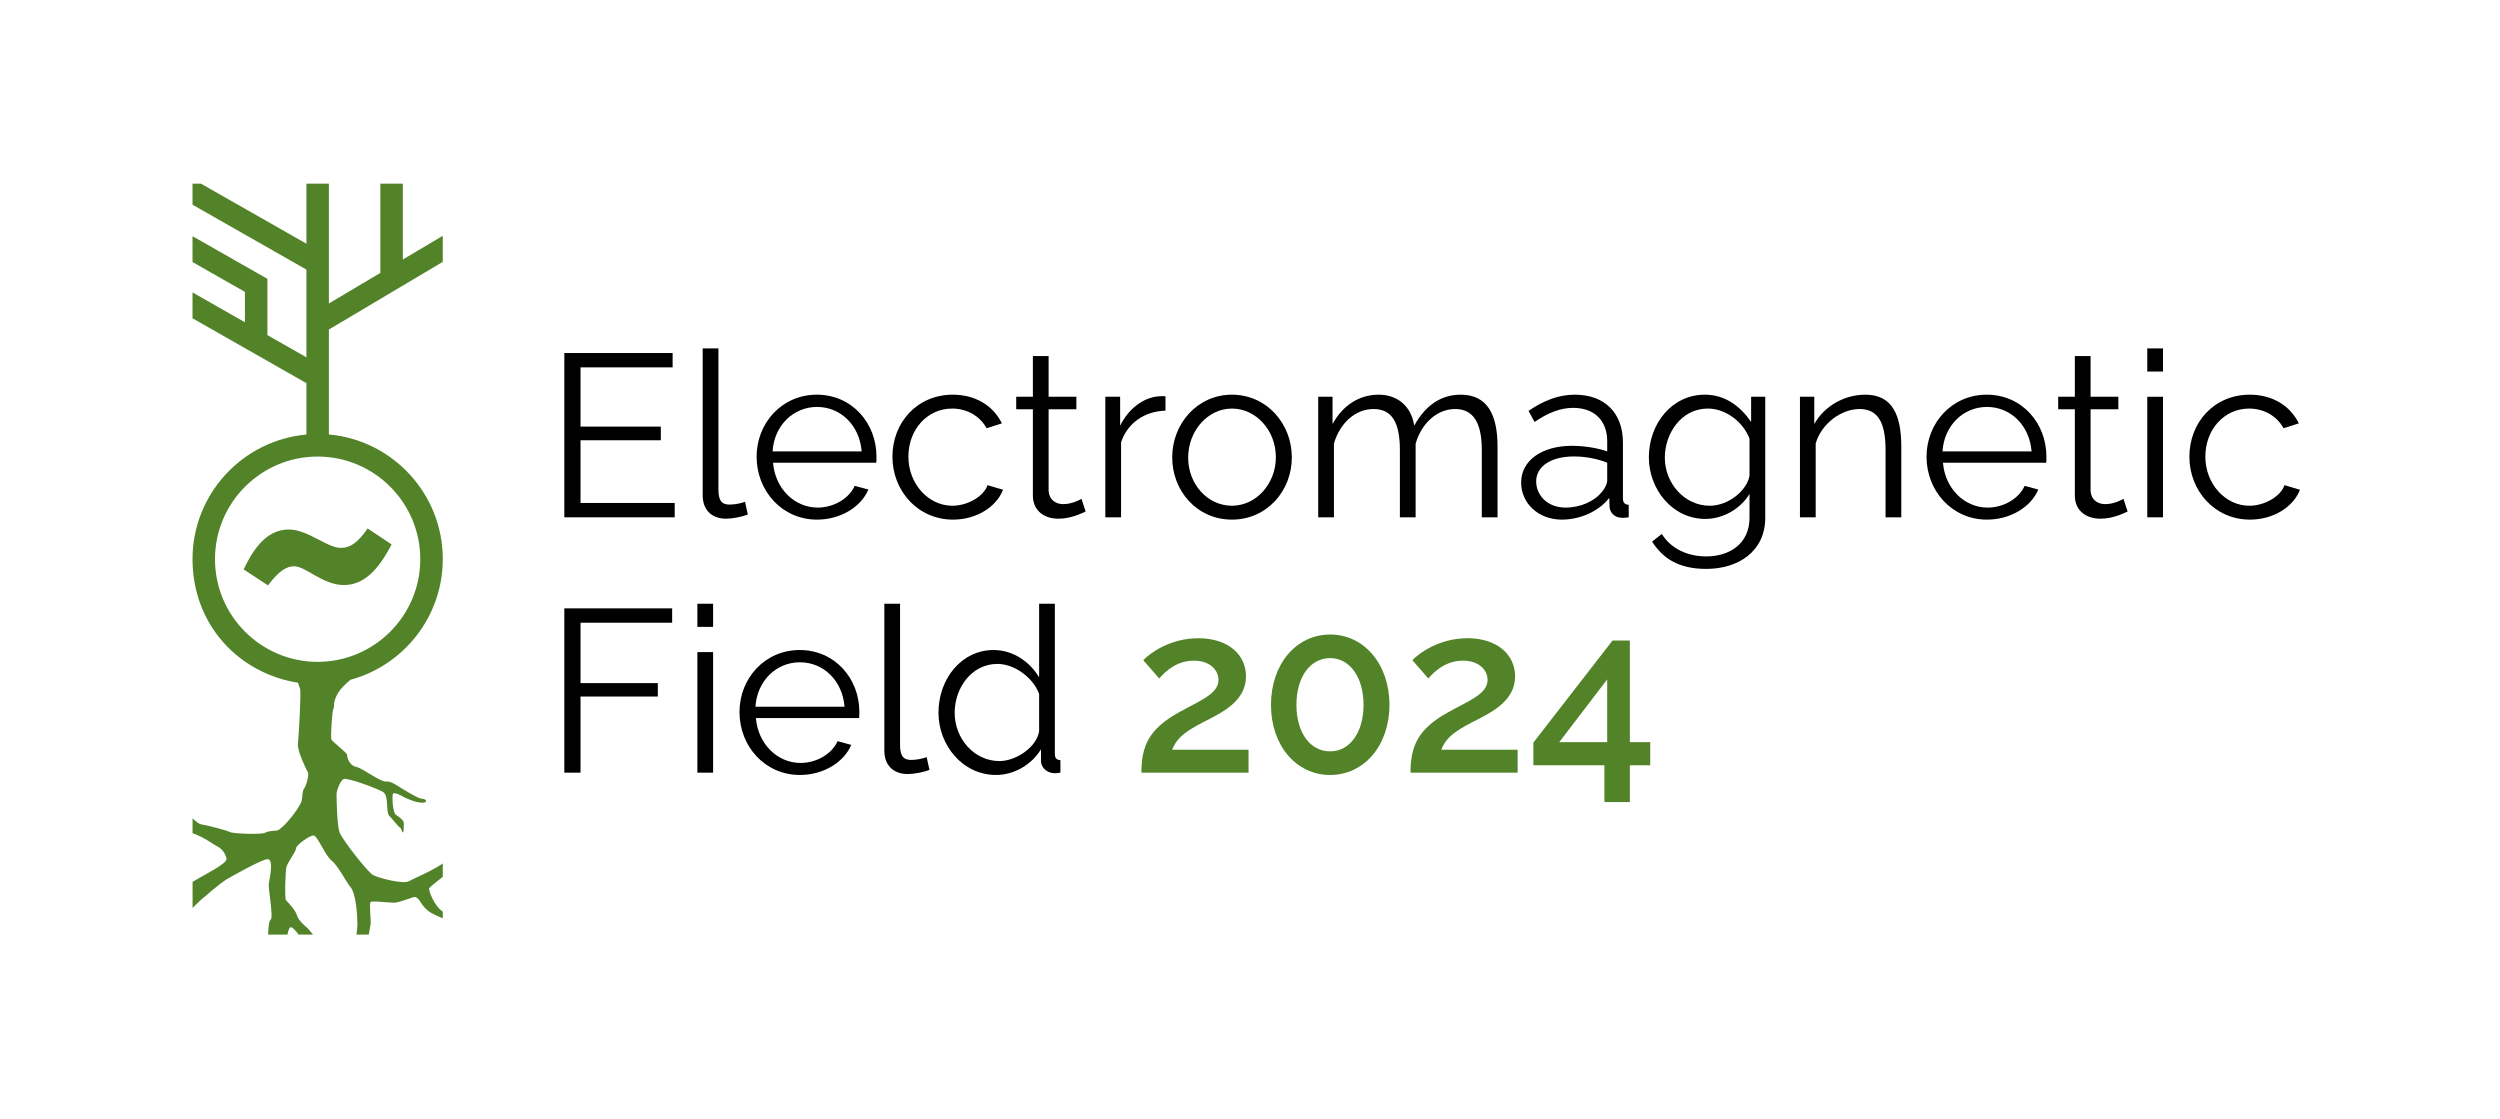 <?xml version="1.0" encoding="UTF-8" standalone="no"?>
<!DOCTYPE svg PUBLIC "-//W3C//DTD SVG 1.1//EN" "http://www.w3.org/Graphics/SVG/1.1/DTD/svg11.dtd">
<svg width="100%" height="100%" viewBox="0 0 842 377" version="1.1" xmlns="http://www.w3.org/2000/svg" xmlns:xlink="http://www.w3.org/1999/xlink" xml:space="preserve" xmlns:serif="http://www.serif.com/" style="fill-rule:evenodd;clip-rule:evenodd;stroke-linejoin:round;stroke-miterlimit:2;">
    <g>
        <path d="M82.07,191.78L90.25,197.16C93.53,192.83 96.22,190.61 99.23,190.75C102.89,190.75 108.84,197.04 115.75,197.04C122.66,197.04 127.44,191.89 131.89,183.36L123.82,177.98C120.31,183.13 117.62,184.53 114.82,184.53C110.14,184.53 103.71,178.34 97.28,178.34C91.31,178.34 86.4,182.43 82.08,191.79L82.07,191.78Z" style="fill:rgb(82,131,41);fill-rule:nonzero;"/>
        <path d="M149.12,88.23L149.12,79.42L135.67,87.41L135.67,61.87L128.1,61.87L128.1,91.91L110.77,102.21L110.77,61.87L103.2,61.87L103.2,82.08L67.71,61.87L64.84,61.87L64.84,68.95L103.2,90.8L103.2,120.34L90.06,112.86L90.06,94L90.01,94L90.06,93.91L64.84,79.55L64.84,88.26L82.49,98.31L82.49,108.54L64.84,98.49L64.84,107.2L103.2,129.05L103.2,146.36C81.73,148.28 64.84,166.36 64.84,188.32C64.84,210.28 80.26,226.75 100.36,229.94C100.63,230.71 100.85,231.49 101.05,231.93C101.51,232.94 100.59,248.29 100.34,250.57C100.09,252.85 103.06,258.99 103.67,260.06C104.28,261.12 102.9,265.13 102.37,265.66C101.84,266.19 101.86,268.65 101.58,269.73C100.95,272.15 95.5,278.91 93.46,279.69C93.13,279.82 90.49,279.76 89.31,280.45C88.12,281.14 78.46,280.79 77.51,280.25C76.56,279.71 70.32,278.07 67.68,277.62C67.06,277.51 66.04,276.73 64.85,275.61L64.85,280.61C69,282.09 71.84,284.42 73.26,285.11C74.69,285.81 75.79,287.19 76.3,289.16C76.73,290.83 68.51,294.75 64.86,297.02L64.86,305.8C68.35,302.15 75.07,296.89 76,296.35C77.24,295.63 88.11,289.36 90.18,289.36C92.25,289.36 90.8,295.99 90.53,297.56C90.27,299.13 92.19,309.16 91.14,309.77C90.58,310.09 90.37,312.47 90.3,314.78L96.83,314.78C97.06,313.55 97.36,312.42 97.87,312.3C98.45,312.17 99.6,313.45 100.58,314.78L105.44,314.78C104.64,313.77 103.86,312.88 103.68,312.71C103.29,312.32 100.51,310.13 100.05,308.35C99.59,306.58 96.86,303.74 96.33,303.21C95.8,302.68 96.17,292.8 96.46,291.99C97.22,289.86 99.69,286.82 99.69,285.75C99.69,284.68 104.16,281.4 105.57,281.4C106.98,281.4 109.44,288.17 111.82,289.98C113.72,291.42 117.16,297.85 117.87,298.56C120.02,300.71 120.38,309.07 120.38,311.3C120.38,312.12 120.24,313.41 120.06,314.77L124.19,314.77C124.49,313.24 124.71,311.87 124.81,311.43C125.06,310.32 124.25,304.39 124.81,303.83C125.37,303.27 130.48,304.03 132.66,304.03C134.84,304.03 139.25,301.87 139.9,302.11C141.56,302.72 141.62,304.79 144.31,306.87C145.17,307.53 147,308.41 149.13,309.29L149.13,307.05C146.2,305.08 144.28,299.88 144.56,299.12C144.66,298.85 146.6,297.32 149.13,295.31L149.13,290.81C145.59,293.31 139.28,295.89 137.72,296.79C135.79,297.9 127.3,295.67 125.56,294.66C123.82,293.66 115.73,283.37 114.47,280.58C113.45,278.33 113.36,268.73 113.36,267.46C113.36,266.19 114.57,263.04 115.69,262.4C116.81,261.75 126.83,265.47 128.96,266.7C131.09,267.93 129.87,273.54 131.09,274.75C132.31,275.97 134.01,278.29 134.64,278.65C135.27,279.01 135.35,280.37 135.7,280.37C136.05,280.37 136,277.84 136,277.13C136,276.42 134.57,275.14 133.37,274.45C132.17,273.76 131.97,267.51 132.41,267.26C132.85,267.01 133.9,267.26 135.3,268.07C136.69,268.87 140.01,270.35 142.19,270.35C144.37,270.35 143.51,269.03 142.19,269.03C140.87,269.03 135.93,265.91 135.2,265.48C134.47,265.06 131.76,262.95 129.95,263.2C128.14,263.45 122.23,258.74 119.95,258.29C117.67,257.83 116.91,255.15 116.91,254.29C116.91,253.43 111.87,249.88 111.59,248.97C111.31,248.06 111.87,239.12 112.3,238.69C112.73,238.26 111.95,236.56 113.87,233.37C114.79,231.85 116.49,230.23 118.02,228.96C135.92,224.1 149.13,207.71 149.13,188.29C149.13,166.33 132.24,148.25 110.77,146.33L110.77,110.98L149.13,88.19L149.12,88.23ZM141.55,188.34C141.55,207.4 126.04,222.91 106.98,222.91C87.92,222.91 72.41,207.4 72.41,188.34C72.41,169.28 87.92,153.77 106.98,153.77C126.04,153.77 141.55,169.28 141.55,188.34Z" style="fill:rgb(82,131,41);fill-rule:nonzero;"/>
    </g>
    <g transform="matrix(1,0,0,1,183.13,174.23)">
        <g>
            <path d="M44.108,-4.832L12.391,-4.832L12.391,-25.951L39.433,-25.951L39.433,-30.549L12.391,-30.549L12.391,-50.499L43.407,-50.499L43.407,-55.33L6.936,-55.33L6.936,0L44.108,0L44.108,-4.832Z" style="fill-rule:nonzero;"/>
            <path d="M53.538,-56.889L53.538,-7.403C53.538,-2.494 56.577,0.468 61.409,0.468C63.513,0.468 66.786,-0.156 68.734,-0.935L67.799,-5.221C66.474,-4.754 64.526,-4.286 62.578,-4.286C60.396,-4.286 58.837,-5.143 58.837,-9.196L58.837,-56.889L53.538,-56.889Z" style="fill-rule:nonzero;"/>
            <path d="M92.035,0.779C99.906,0.779 106.842,-3.429 109.336,-9.352L104.738,-10.598C102.79,-6.234 97.568,-3.273 92.269,-3.273C84.476,-3.273 77.93,-9.663 77.229,-18.391L111.985,-18.391C112.063,-18.781 112.063,-19.638 112.063,-20.496C112.063,-31.64 103.881,-41.303 91.957,-41.303C80.268,-41.303 71.696,-31.795 71.696,-20.418C71.696,-8.884 80.268,0.779 92.035,0.779ZM77.073,-22.21C77.618,-30.938 84.086,-37.173 92.035,-37.173C99.984,-37.173 106.374,-31.016 107.076,-22.21L77.073,-22.21Z" style="fill-rule:nonzero;"/>
            <path d="M137.858,0.779C145.651,0.779 152.431,-3.429 154.691,-9.274L149.47,-10.832C148.223,-7.092 142.846,-3.897 137.624,-3.897C129.598,-3.897 122.818,-11.222 122.818,-20.418C122.818,-29.691 129.286,-36.627 137.546,-36.627C142.534,-36.627 146.898,-34.133 149.158,-30.003L154.301,-31.64C151.418,-37.562 145.417,-41.303 137.78,-41.303C125.779,-41.303 117.441,-31.951 117.441,-20.418C117.441,-8.884 126.013,0.779 137.858,0.779Z" style="fill-rule:nonzero;"/>
            <path d="M182.512,-1.948L181.109,-6.234C180.486,-5.845 177.914,-4.442 174.953,-4.442C172.459,-4.442 170.277,-5.845 170.043,-8.806L170.043,-36.393L179.395,-36.393L179.395,-40.602L170.043,-40.602L170.043,-54.317L164.744,-54.317L164.744,-40.602L159.133,-40.602L159.133,-36.393L164.744,-36.393L164.744,-7.325C164.744,-2.104 168.718,0.468 173.316,0.468C177.68,0.468 181.265,-1.403 182.512,-1.948Z" style="fill-rule:nonzero;"/>
        </g>
        <g transform="matrix(1,0,0,1,183.3,0)">
            <path d="M26.107,-35.926L26.107,-40.757C25.561,-40.835 24.782,-40.835 23.769,-40.757C18.547,-40.29 13.638,-36.549 10.832,-30.86L10.832,-40.602L5.845,-40.602L5.845,0L11.144,0L11.144,-25.249C13.326,-31.795 19.015,-35.692 26.107,-35.926Z" style="fill-rule:nonzero;"/>
        </g>
        <g transform="matrix(1,0,0,1,208.63,0)">
            <path d="M23.145,0.779C34.913,0.779 43.329,-8.884 43.329,-20.184C43.329,-31.562 34.835,-41.303 23.145,-41.303C11.534,-41.303 3.039,-31.562 3.039,-20.184C3.039,-8.884 11.378,0.779 23.145,0.779ZM8.416,-20.106C8.416,-29.224 15.118,-36.627 23.145,-36.627C31.25,-36.627 37.952,-29.302 37.952,-20.262C37.952,-11.222 31.25,-3.897 23.145,-3.897C15.04,-3.897 8.416,-11.066 8.416,-20.106Z" style="fill-rule:nonzero;"/>
            <path d="M112.609,0L112.609,-23.769C112.609,-34.367 109.336,-41.303 100.218,-41.303C93.594,-41.303 88.295,-37.718 84.554,-30.86C83.619,-37.017 79.333,-41.303 72.553,-41.303C66.007,-41.303 60.396,-37.64 57.045,-31.406L57.045,-40.602L52.213,-40.602L52.213,0L57.512,0L57.512,-24.86C59.539,-31.795 64.76,-36.471 70.838,-36.471C76.839,-36.471 79.722,-32.263 79.722,-22.678L79.722,0L85.022,0L85.022,-24.782C86.97,-31.64 92.191,-36.471 98.348,-36.471C104.27,-36.471 107.31,-32.107 107.31,-22.678L107.31,0L112.609,0Z" style="fill-rule:nonzero;"/>
            <path d="M120.558,-11.69C120.558,-4.754 126.325,0.779 134.273,0.779C140.274,0.779 146.586,-1.87 150.249,-6.546L150.327,-3.585C150.405,-1.87 151.73,0.078 154.379,0.156C154.847,0.234 155.626,0.156 156.795,0L156.795,-4.208C155.47,-4.286 154.847,-4.91 154.847,-6.39L154.847,-25.171C154.847,-35.224 148.613,-41.303 138.637,-41.303C133.338,-41.303 128.273,-39.433 123.051,-35.848L125.078,-32.107C129.598,-35.224 133.806,-36.861 138.092,-36.861C145.262,-36.861 149.548,-32.497 149.548,-25.639L149.548,-22.21C146.197,-23.379 141.677,-24.08 137.702,-24.08C127.571,-24.08 120.558,-19.171 120.558,-11.69ZM147.755,-8.572C145.339,-5.455 140.586,-3.273 135.52,-3.273C129.286,-3.273 125.623,-7.559 125.623,-12.079C125.623,-17.223 130.689,-20.496 138.326,-20.496C142.144,-20.496 146.041,-19.794 149.548,-18.391L149.548,-12.469C149.548,-11.456 148.924,-9.897 147.755,-8.572Z" style="fill-rule:nonzero;"/>
            <path d="M182.59,0.546C188.435,0.546 194.357,-2.728 197.475,-7.871L197.475,0.156C197.475,8.884 190.773,13.17 182.902,13.17C176.823,13.17 171.134,10.754 167.939,5.611L164.666,8.183C168.251,13.794 173.55,17.378 182.902,17.378C193.734,17.378 202.774,11.456 202.774,0.156L202.774,-40.602L198.02,-40.602L198.02,-32.107C194.435,-37.328 189.37,-41.303 182.434,-41.303C171.29,-41.303 163.575,-31.484 163.575,-20.184C163.575,-9.507 171.446,0.546 182.59,0.546ZM184.071,-3.897C175.654,-3.897 168.952,-11.378 168.952,-20.106C168.952,-28.133 174.407,-36.627 183.447,-36.627C189.292,-36.627 195.215,-32.341 197.475,-26.496L197.475,-13.949C196.539,-8.962 190.383,-3.897 184.071,-3.897Z" style="fill-rule:nonzero;"/>
            <path d="M248.597,0L248.597,-23.769C248.597,-34.445 245.557,-41.303 236.518,-41.303C229.27,-41.303 222.568,-37.328 219.295,-31.406L219.295,-40.602L214.463,-40.602L214.463,0L219.763,0L219.763,-24.86C221.711,-31.562 228.335,-36.471 234.569,-36.471C240.492,-36.471 243.297,-32.263 243.297,-22.678L243.297,0L248.597,0Z" style="fill-rule:nonzero;"/>
        </g>
        <g transform="matrix(1,0,0,1,462.69,0)">
            <path d="M23.379,0.779C31.25,0.779 38.186,-3.429 40.679,-9.352L36.082,-10.598C34.133,-6.234 28.912,-3.273 23.613,-3.273C15.82,-3.273 9.274,-9.663 8.572,-18.391L43.329,-18.391C43.407,-18.781 43.407,-19.638 43.407,-20.496C43.407,-31.64 35.224,-41.303 23.301,-41.303C11.612,-41.303 3.039,-31.795 3.039,-20.418C3.039,-8.884 11.612,0.779 23.379,0.779ZM8.416,-22.21C8.962,-30.938 15.43,-37.173 23.379,-37.173C31.328,-37.173 37.718,-31.016 38.419,-22.21L8.416,-22.21Z" style="fill-rule:nonzero;"/>
        </g>
        <g transform="matrix(1,0,0,1,508.12,0)">
            <path d="M25.327,-1.948L23.925,-6.234C23.301,-5.845 20.729,-4.442 17.768,-4.442C15.274,-4.442 13.092,-5.845 12.858,-8.806L12.858,-36.393L22.21,-36.393L22.21,-40.602L12.858,-40.602L12.858,-54.317L7.559,-54.317L7.559,-40.602L1.948,-40.602L1.948,-36.393L7.559,-36.393L7.559,-7.325C7.559,-2.104 11.534,0.468 16.132,0.468C20.496,0.468 24.08,-1.403 25.327,-1.948Z" style="fill-rule:nonzero;"/>
            <path d="M31.951,-49.096L37.251,-49.096L37.251,-56.889L31.951,-56.889L31.951,-49.096ZM31.951,0L37.251,0L37.251,-40.602L31.951,-40.602L31.951,0Z" style="fill-rule:nonzero;"/>
            <path d="M66.552,0.779C74.345,0.779 81.125,-3.429 83.385,-9.274L78.164,-10.832C76.917,-7.092 71.54,-3.897 66.318,-3.897C58.292,-3.897 51.512,-11.222 51.512,-20.418C51.512,-29.691 57.98,-36.627 66.241,-36.627C71.228,-36.627 75.592,-34.133 77.852,-30.003L82.995,-31.64C80.112,-37.562 74.111,-41.303 66.474,-41.303C54.473,-41.303 46.135,-31.951 46.135,-20.418C46.135,-8.884 54.707,0.779 66.552,0.779Z" style="fill-rule:nonzero;"/>
        </g>
        <g transform="matrix(1,0,0,1,0,86)">
            <path d="M6.936,0L12.391,0L12.391,-25.639L38.419,-25.639L38.419,-30.159L12.391,-30.159L12.391,-50.499L43.251,-50.499L43.251,-55.33L6.936,-55.33L6.936,0Z" style="fill-rule:nonzero;"/>
            <path d="M51.746,-49.096L57.045,-49.096L57.045,-56.889L51.746,-56.889L51.746,-49.096ZM51.746,0L57.045,0L57.045,-40.602L51.746,-40.602L51.746,0Z" style="fill-rule:nonzero;"/>
            <path d="M86.269,0.779C94.139,0.779 101.075,-3.429 103.569,-9.352L98.971,-10.598C97.023,-6.234 91.802,-3.273 86.502,-3.273C78.709,-3.273 72.163,-9.663 71.462,-18.391L106.219,-18.391C106.297,-18.781 106.297,-19.638 106.297,-20.496C106.297,-31.64 98.114,-41.303 86.191,-41.303C74.501,-41.303 65.929,-31.795 65.929,-20.418C65.929,-8.884 74.501,0.779 86.269,0.779ZM71.306,-22.21C71.851,-30.938 78.32,-37.173 86.269,-37.173C94.217,-37.173 100.608,-31.016 101.309,-22.21L71.306,-22.21Z" style="fill-rule:nonzero;"/>
            <path d="M114.713,-56.889L114.713,-7.403C114.713,-2.494 117.752,0.468 122.584,0.468C124.688,0.468 127.961,-0.156 129.909,-0.935L128.974,-5.221C127.649,-4.754 125.701,-4.286 123.753,-4.286C121.571,-4.286 120.012,-5.143 120.012,-9.196L120.012,-56.889L114.713,-56.889Z" style="fill-rule:nonzero;"/>
            <path d="M132.949,-20.184C132.949,-9.274 141.053,0.779 152.353,0.779C158.276,0.779 164.276,-2.572 167.472,-7.871L167.472,-3.897C167.472,-1.87 169.342,0 171.602,0.156C172.303,0.234 172.927,0.156 174.018,0L174.018,-4.208C172.693,-4.286 172.147,-4.91 172.147,-6.39L172.147,-56.889L166.848,-56.889L166.848,-32.107C163.809,-37.173 158.276,-41.303 151.496,-41.303C140.742,-41.303 132.949,-31.64 132.949,-20.184ZM166.848,-13.949C165.991,-8.416 158.821,-3.897 153.522,-3.897C145.028,-3.897 138.404,-11.378 138.404,-20.184C138.404,-28.522 144.093,-36.627 152.821,-36.627C158.432,-36.627 164.822,-32.107 166.848,-26.496L166.848,-13.949Z" style="fill-rule:nonzero;"/>
        </g>
        <g transform="matrix(1,0,0,1,198.18,86)">
            <path d="M3.117,0L39.199,0L39.199,-7.715L13.482,-7.715C15.274,-12.313 18.703,-14.417 26.808,-18.469C31.328,-20.885 38.342,-24.704 38.342,-32.419C38.342,-39.744 32.341,-45.277 22.288,-45.277C12.781,-45.277 5.923,-40.212 3.741,-37.874L9.118,-31.718C11.378,-34.367 15.196,-37.718 20.807,-37.718C26.107,-37.718 29.068,-34.601 29.068,-31.25C29.068,-26.496 22.911,-24.314 15.664,-20.262C5.533,-14.651 3.117,-8.806 3.117,0Z" style="fill:rgb(82,131,41);fill-rule:nonzero;"/>
            <path d="M86.658,-22.833C86.658,-36.549 78.086,-46.524 66.708,-46.524C55.252,-46.524 46.758,-36.549 46.758,-22.833C46.758,-9.118 55.252,0.779 66.708,0.779C78.086,0.779 86.658,-9.118 86.658,-22.833ZM77.93,-22.833C77.93,-13.482 73.254,-7.17 66.708,-7.17C59.928,-7.17 55.33,-13.482 55.33,-22.833C55.33,-32.185 59.928,-38.575 66.708,-38.575C73.254,-38.575 77.93,-32.185 77.93,-22.833Z" style="fill:rgb(82,131,41);fill-rule:nonzero;"/>
            <path d="M93.75,0L129.831,0L129.831,-7.715L104.114,-7.715C105.907,-12.313 109.336,-14.417 117.441,-18.469C121.96,-20.885 128.974,-24.704 128.974,-32.419C128.974,-39.744 122.974,-45.277 112.921,-45.277C103.413,-45.277 96.555,-40.212 94.373,-37.874L99.75,-31.718C102.01,-34.367 105.829,-37.718 111.44,-37.718C116.739,-37.718 119.7,-34.601 119.7,-31.25C119.7,-26.496 113.544,-24.314 106.297,-20.262C96.166,-14.651 93.75,-8.806 93.75,0Z" style="fill:rgb(82,131,41);fill-rule:nonzero;"/>
            <path d="M159.055,9.897L167.627,9.897L167.627,-2.494L174.485,-2.494L174.485,-10.287L167.627,-10.287L167.627,-44.498L161.783,-44.498L135.131,-10.131L135.131,-2.494L159.055,-2.494L159.055,9.897ZM143.859,-10.287L159.99,-31.406L159.99,-10.287L143.859,-10.287Z" style="fill:rgb(82,131,41);fill-rule:nonzero;"/>
        </g>
    </g>
</svg>
